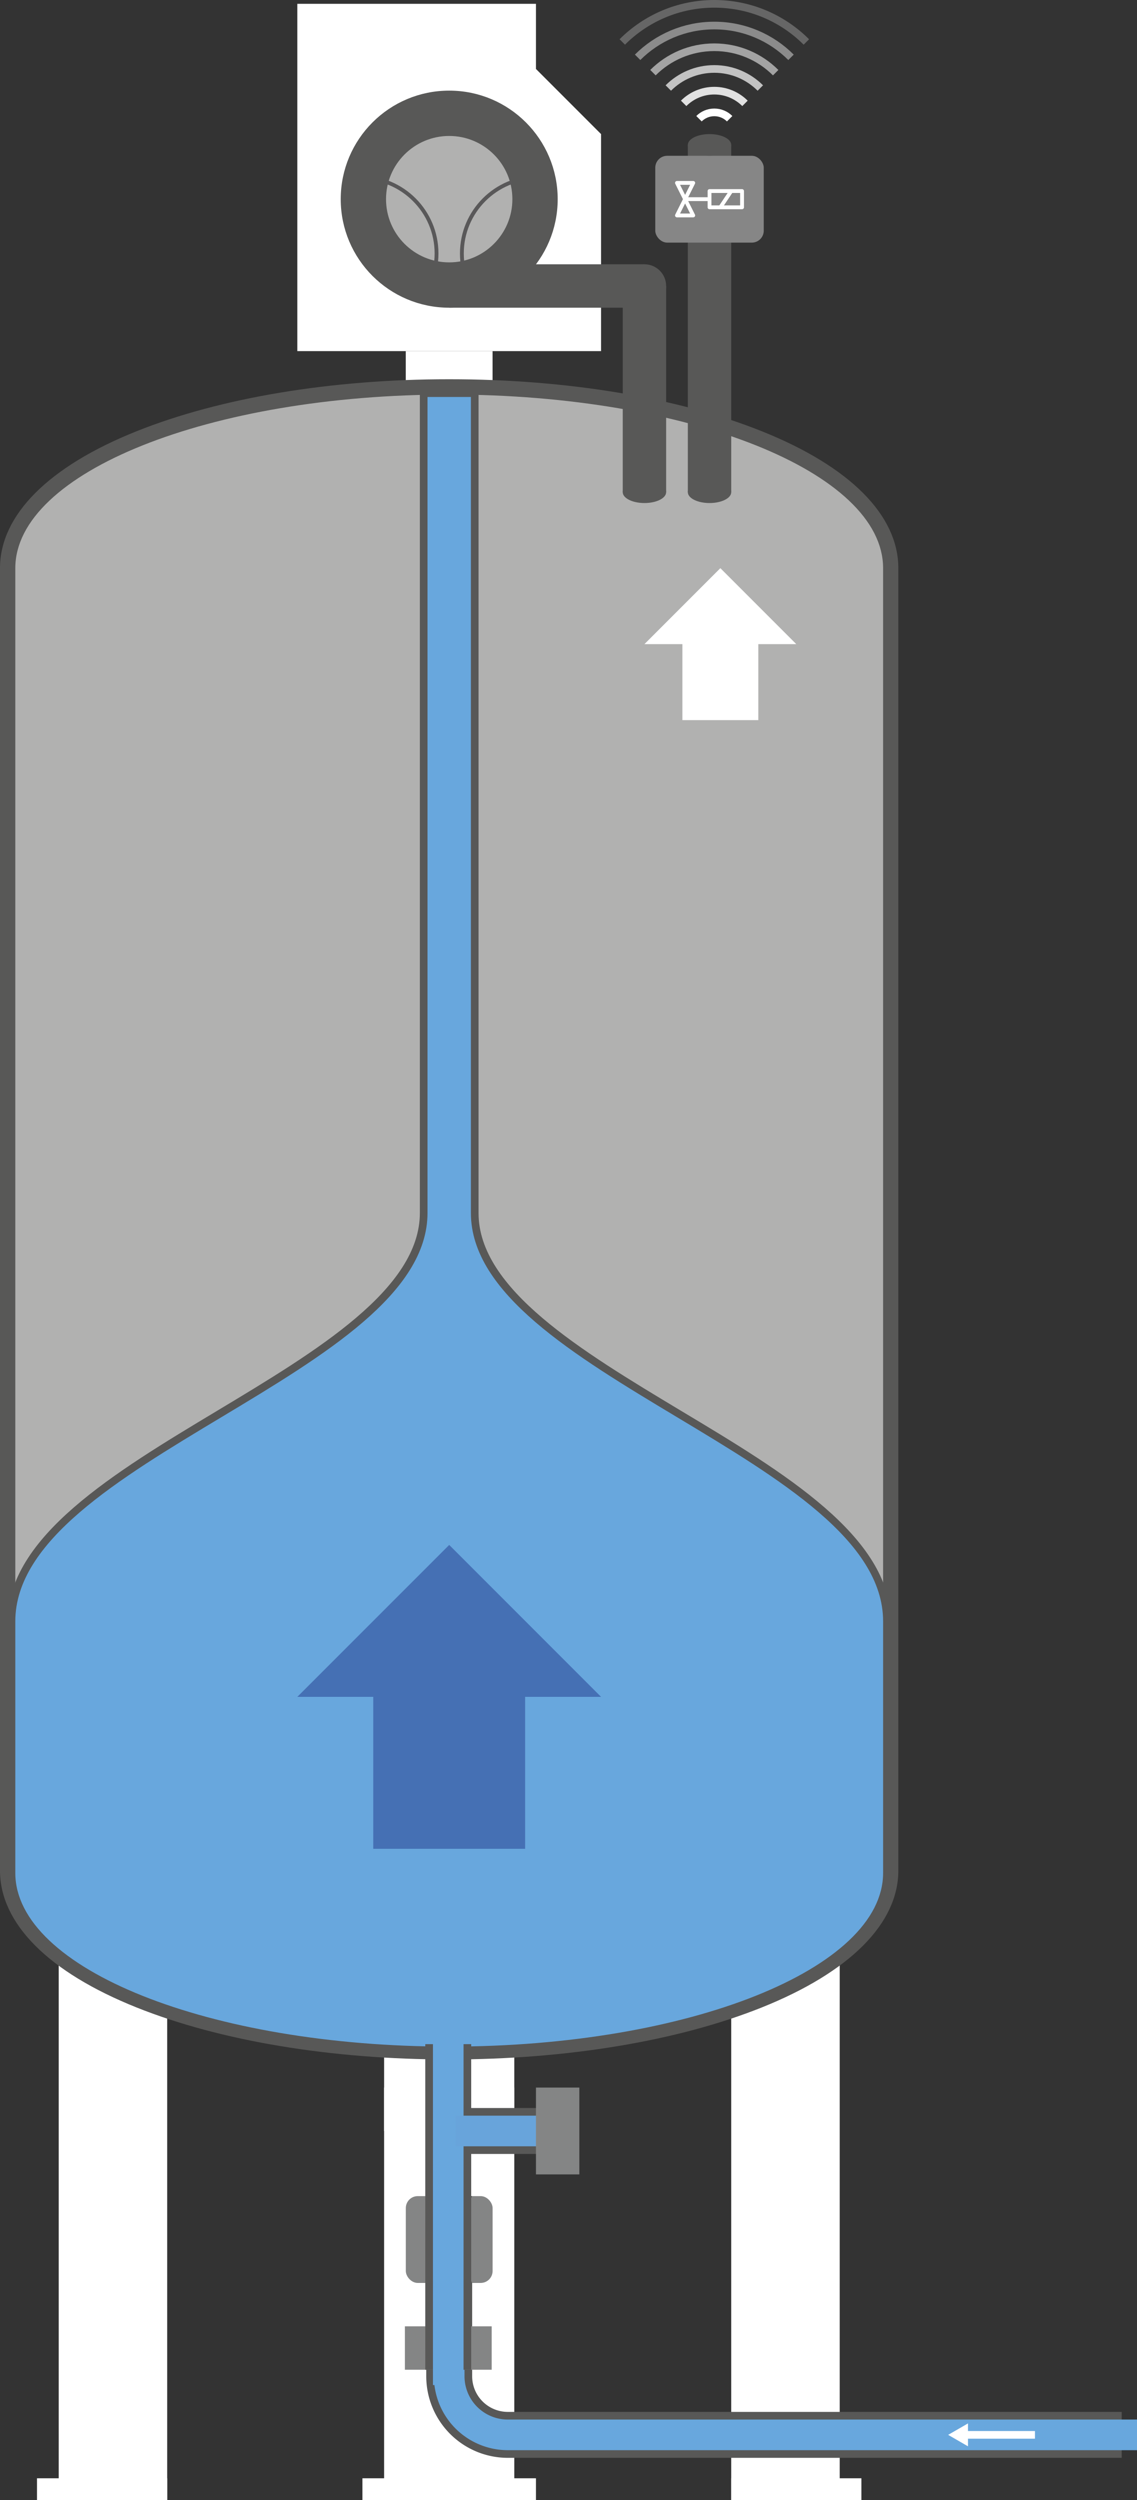 <svg xmlns="http://www.w3.org/2000/svg" xmlns:xlink="http://www.w3.org/1999/xlink" viewBox="0 0 297.13 652.97"><rect x="0" y="0" width="297.13" height="652.97" fill="#333333" stroke="none"/><defs><style>.cls-1,.cls-10,.cls-13,.cls-15,.cls-18,.cls-19,.cls-20,.cls-21,.cls-22,.cls-23,.cls-24,.cls-5,.cls-6{fill:none;}.cls-2{fill:#fff;}.cls-11,.cls-3{fill:#b1b1b0;}.cls-4{fill:#585857;}.cls-11,.cls-5{stroke:#585857;}.cls-10,.cls-11,.cls-13,.cls-18,.cls-19,.cls-20,.cls-21,.cls-22,.cls-23,.cls-24,.cls-5,.cls-6{stroke-miterlimit:10;}.cls-5{stroke-width:12px;}.cls-6{stroke:#68a7dd;}.cls-10,.cls-6{stroke-linecap:square;stroke-width:8px;}.cls-7{fill:#68a7dd;}.cls-8{fill:#848585;}.cls-9{fill:#68a4db;}.cls-10{stroke:#68a4db;}.cls-12{clip-path:url(#clip-path);}.cls-13{stroke:#595859;}.cls-14{fill:#868686;}.cls-15,.cls-18,.cls-19,.cls-20,.cls-21,.cls-22,.cls-23,.cls-24{stroke:#fff;}.cls-15{stroke-linejoin:round;}.cls-16{fill:#4570b4;}.cls-17{clip-path:url(#clip-path-2);}.cls-18,.cls-19,.cls-20,.cls-21,.cls-22,.cls-23,.cls-24{stroke-width:2px;}.cls-18{opacity:0.05;}.cls-19{opacity:0.7;}.cls-20{opacity:0.85;}.cls-22{opacity:0.55;}.cls-23{opacity:0.4;}.cls-24{opacity:0.25;}</style><clipPath id="clip-path" transform="translate(0 -53.18)"><circle class="cls-1" cx="117.39" cy="105.2" r="17.01"/></clipPath><clipPath id="clip-path-2" transform="translate(0 -53.18)"><rect class="cls-1" x="155.49" y="12.92" width="62.36" height="62.36" transform="translate(85.86 -119.08) rotate(45)"/></clipPath></defs><title>Element 2</title><g id="Ebene_2" data-name="Ebene 2"><g id="Kompressor"><rect class="cls-2" x="15.34" y="511.24" width="28.35" height="141.73"/><rect class="cls-2" x="100.38" y="511.24" width="34.02" height="141.73"/><rect class="cls-2" x="191.09" y="511.24" width="28.35" height="141.73"/><rect class="cls-2" x="9.67" y="647.3" width="34.02" height="5.67"/><rect class="cls-2" x="94.71" y="647.3" width="45.35" height="5.67"/><rect class="cls-2" x="191.09" y="647.3" width="34.02" height="5.67"/><rect class="cls-2" x="106.05" y="533.91" width="22.68" height="28.35"/><rect class="cls-2" x="100.38" y="545.25" width="34.02" height="11.34"/><rect class="cls-2" x="106.05" y="144.89" width="22.68" height="17.01" transform="translate(234.77 253.6) rotate(180)"/><path class="cls-3" d="M117.39,589.09c-30.54,0-59.27-4.77-80.92-13.43C14.24,566.77,2,554.73,2,541.74V201.58c0-13,12.24-25,34.47-33.93,21.65-8.66,50.38-13.43,80.92-13.43s59.27,4.77,80.92,13.43c22.23,8.89,34.47,20.94,34.47,33.93V541.74c0,13-12.24,25-34.47,33.93C176.66,584.32,147.92,589.09,117.39,589.09Z" transform="translate(0 -53.18)"/><path class="cls-4" d="M117.39,156.23c62.62,0,113.39,20.3,113.39,45.35V541.74c0,25-50.76,45.35-113.39,45.35S4,566.79,4,541.74V201.58c0-25,50.76-45.35,113.39-45.35m0-4c-30.78,0-59.78,4.82-81.66,13.57C12.69,175,0,187.72,0,201.58V541.74c0,13.86,12.69,26.57,35.72,35.78,21.88,8.75,50.88,13.57,81.66,13.57s59.78-4.82,81.66-13.57c23-9.21,35.72-21.92,35.72-35.78V201.58c0-13.86-12.69-26.57-35.72-35.78-21.88-8.75-50.88-13.57-81.66-13.57Z" transform="translate(0 -53.18)"/><path class="cls-5" d="M117.39,632.45v41.38a15.31,15.31,0,0,0,15.31,15.31H293.13" transform="translate(0 -53.18)"/><path class="cls-6" d="M117.39,632.45v41.38a15.31,15.31,0,0,0,15.31,15.31H293.13" transform="translate(0 -53.18)"/><path class="cls-7" d="M117.39,588.74c-30.41,0-59-4.74-80.55-13.36C15,566.65,3,554.93,3,542.38V476.65c0-21.56,27.63-38.14,54.34-54.18,26.24-15.75,53.37-32,53.37-52.46V155.87h13.34V370c0,20.42,27.13,36.71,53.37,52.46,26.72,16,54.34,32.62,54.34,54.18v65.74c0,12.55-12,24.27-33.84,33C176.4,584,147.8,588.74,117.39,588.74Z" transform="translate(0 -53.18)"/><path class="cls-4" d="M111.72,156.87h11.34V370c0,42,107.72,64.66,107.72,106.64v65.74c0,25-50.76,45.35-113.39,45.35S4,567.43,4,542.38V476.65C4,434.67,111.72,412,111.72,370V156.87m-2-2V370c0,19.86-26.89,36-52.89,51.61C29.87,437.79,2,454.52,2,476.65v65.74c0,13,12.24,25,34.47,33.93,21.65,8.66,50.38,13.43,80.92,13.43s59.27-4.77,80.92-13.43c22.23-8.89,34.47-20.94,34.47-33.93V476.65c0-22.12-27.87-38.85-54.83-55-26-15.61-52.89-31.75-52.89-51.61V154.87H109.72Z" transform="translate(0 -53.18)"/><rect class="cls-8" x="105.81" y="607.61" width="22.68" height="11.34"/><rect class="cls-8" x="106.05" y="573.6" width="22.68" height="22.68" rx="3.12" ry="3.12"/><polygon class="cls-4" points="123.39 573.6 117.39 584.94 111.39 573.6 123.39 573.6"/><polygon class="cls-9" points="121.39 573.6 117.39 584.94 113.39 573.6 121.39 573.6"/><polygon class="cls-4" points="111.39 596.27 117.39 584.94 123.39 596.27 111.39 596.27"/><polygon class="cls-9" points="113.39 596.27 117.39 584.94 121.39 596.27 113.39 596.27"/><circle class="cls-4" cx="117.39" cy="584.94" r="5.67"/><line class="cls-5" x1="117.14" y1="533.91" x2="117.14" y2="618.95"/><line class="cls-6" x1="117.14" y1="533.91" x2="117.14" y2="618.95"/><line class="cls-5" x1="123.05" y1="556.59" x2="145.73" y2="556.59"/><line class="cls-10" x1="123.05" y1="556.59" x2="145.73" y2="556.59"/><rect class="cls-8" x="140.06" y="545.25" width="11.34" height="22.68"/><polygon class="cls-2" points="77.7 91.71 157.07 91.71 157.07 35.02 140.06 18.01 140.06 1 77.7 1 77.7 91.71"/><circle class="cls-4" cx="117.39" cy="52.02" r="28.35"/><circle class="cls-11" cx="117.39" cy="52.02" r="17.01"/><g class="cls-12"><circle class="cls-13" cx="94.24" cy="66.2" r="19.84"/><circle class="cls-13" cx="140.54" cy="66.2" r="19.84"/></g><rect class="cls-4" x="162.74" y="74.7" width="11.34" height="53.86"/><rect class="cls-4" x="117.39" y="69.03" width="51.02" height="11.34"/><ellipse class="cls-4" cx="168.41" cy="128.56" rx="5.67" ry="2.83"/><rect class="cls-4" x="179.75" y="37.85" width="11.34" height="90.71"/><rect class="cls-14" x="171.24" y="40.69" width="28.35" height="22.68" rx="3.12" ry="3.12"/><rect class="cls-15" x="185.42" y="49.9" width="8.5" height="4.25"/><line class="cls-15" x1="188.25" y1="54.15" x2="191.09" y2="49.9"/><line class="cls-15" x1="178.67" y1="52.02" x2="185.42" y2="52.02"/><polygon class="cls-15" points="176.91 47.77 181.16 47.77 176.91 56.27 181.16 56.27 176.91 47.77"/><ellipse class="cls-4" cx="185.42" cy="128.56" rx="5.67" ry="2.83"/><ellipse class="cls-4" cx="185.42" cy="37.85" rx="5.67" ry="2.83"/><circle class="cls-4" cx="168.41" cy="74.7" r="5.67"/><polygon class="cls-2" points="178.33 168.24 178.33 188.09 198.17 188.09 198.17 168.24 208.09 168.24 188.25 148.4 168.41 168.24 178.33 168.24"/><polygon class="cls-16" points="97.54 443.2 97.54 482.89 137.23 482.89 137.23 443.2 157.07 443.2 117.39 403.52 77.7 443.2 97.54 443.2"/><g class="cls-17"><circle class="cls-18" cx="186.67" cy="35.02" r="28.35"/><circle class="cls-19" cx="186.67" cy="35.02" r="17.01"/><circle class="cls-20" cx="186.67" cy="35.02" r="11.34"/><circle class="cls-21" cx="186.67" cy="35.02" r="5.67"/><circle class="cls-22" cx="186.67" cy="35.02" r="22.68"/><circle class="cls-23" cx="186.67" cy="35.02" r="28.35"/><circle class="cls-24" cx="186.67" cy="35.02" r="34.02"/></g><line class="cls-21" x1="270.46" y1="635.96" x2="252.09" y2="635.96"/><polygon class="cls-2" points="252.96 632.97 247.78 635.96 252.96 638.95 252.96 632.97"/></g></g></svg>